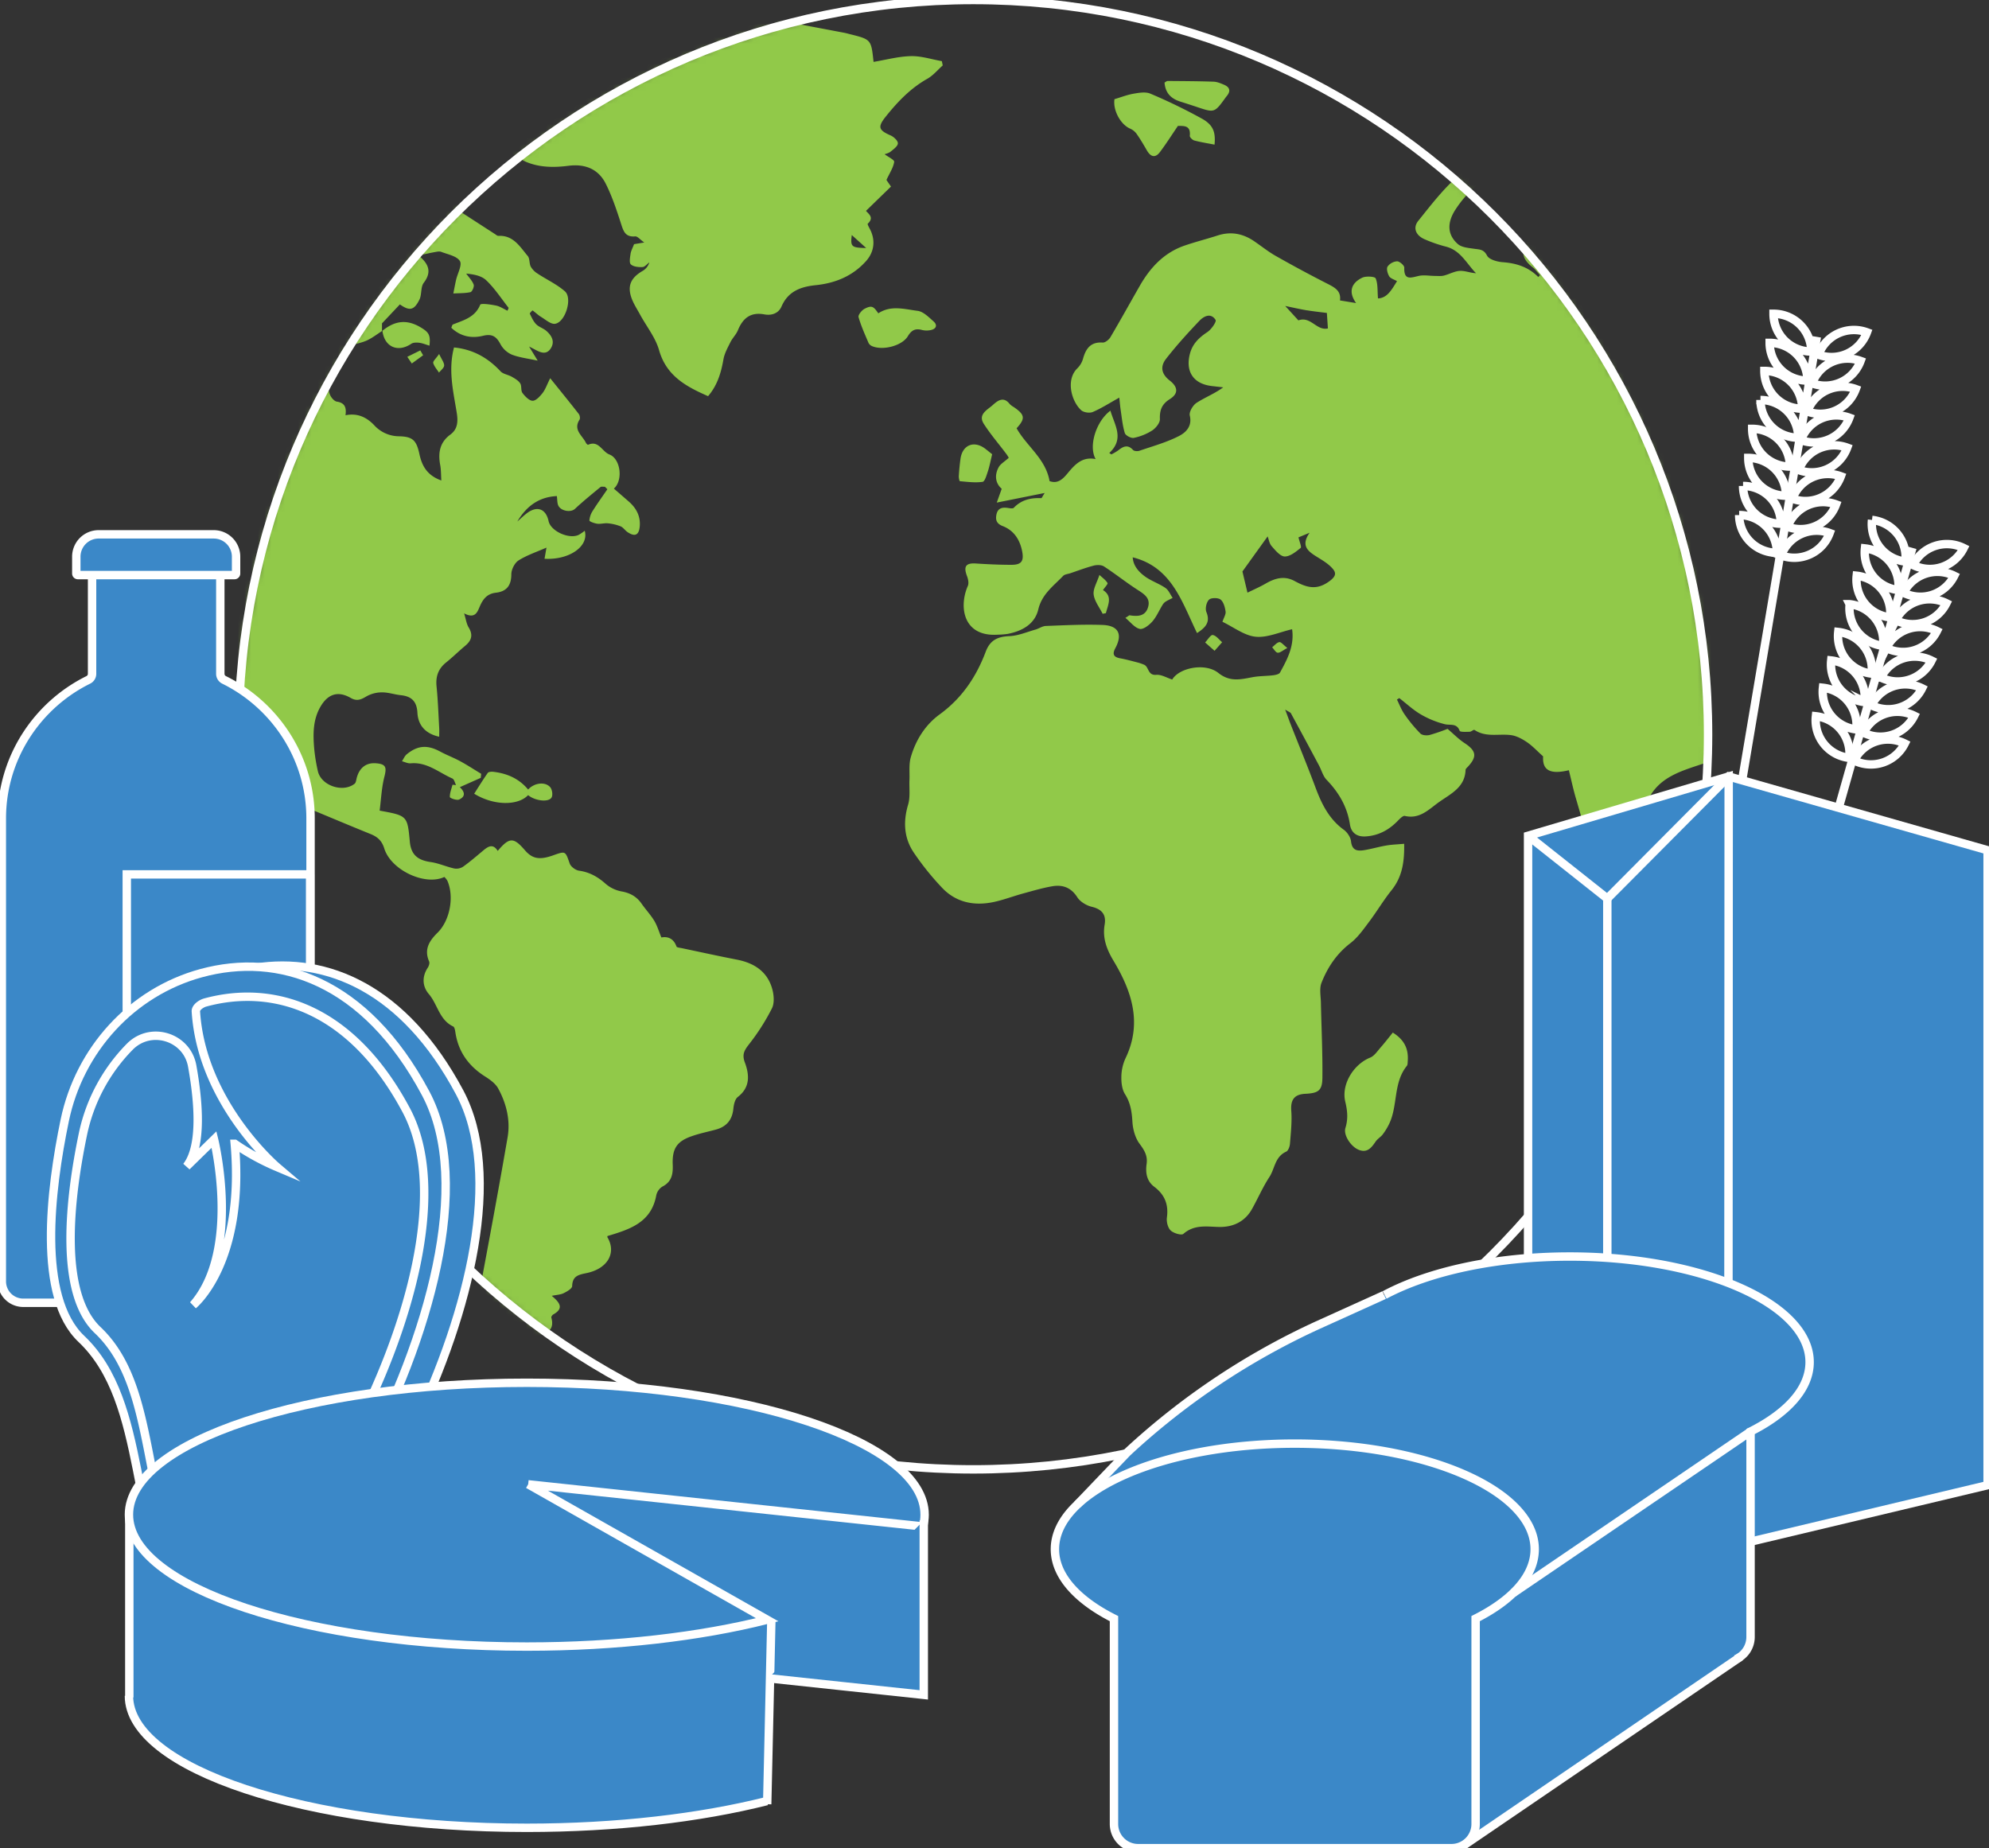 <svg xmlns="http://www.w3.org/2000/svg" width="297" height="276" fill="none"><rect width="100%" height="100%" fill="#333333" stroke="none"/><mask id="a" width="221" height="220" x="35" y="0" maskUnits="userSpaceOnUse" style="mask-type:luminance"><path fill="#fff" d="M145.334 219.43c60.593 0 109.714-49.121 109.714-109.715C255.048 49.122 205.927.001 145.334.001 84.74.001 35.619 49.121 35.619 109.715S84.74 219.43 145.334 219.43z"/></mask><g fill="#91C949" mask="url(#a)"><path d="M110.034 143.308c-2.756-.536-5.489-1.136-8.232-1.715-.271-.057-.722-.089-.787-.242-.437-1.243-1.35-1.53-2.256-1.353-.384-.923-.626-1.772-1.067-2.498-.546-.9-1.286-1.68-1.889-2.548-.736-1.057-1.699-1.597-2.982-1.829a5.05 5.05 0 0 1-2.377-1.13c-1.17-1.049-2.402-1.746-3.979-1.969-.521-.075-1.23-.591-1.398-1.075-.653-1.858-.59-1.882-2.459-1.219-2.045.727-3.114.534-4.234-.767-1.684-1.955-2.312-1.954-4.052.106-.733-1.166-1.475-.642-2.233 0-.965.807-1.92 1.634-2.943 2.362-.39.251-.86.345-1.316.266-1.18-.262-2.323-.787-3.516-.961-1.969-.279-2.937-1.118-3.117-3.037-.364-3.887-.364-3.887-4.508-4.643.218-1.677.29-3.422.713-5.076.362-1.415.224-1.882-1.274-1.996-1.435-.11-2.44.652-2.85 2.146-.088.317-.115.746-.334.918-1.772 1.378-5.003.267-5.483-1.902a25.909 25.909 0 0 1-.55-3.426c-.178-2.12-.182-4.241.934-6.172 1.116-1.932 2.638-2.412 4.528-1.319.906.521 1.532.257 2.34-.231a4.731 4.731 0 0 1 2.313-.604c.94-.01 1.882.325 2.83.423 1.605.167 2.381.935 2.474 2.621.106 1.943 1.277 3.15 3.252 3.581 0-.467.022-.896 0-1.321-.118-2.062-.187-4.135-.394-6.182-.151-1.491.252-2.646 1.428-3.59.984-.787 1.878-1.68 2.847-2.484.968-.803 1.199-1.638.511-2.756-.31-.51-.393-1.168-.671-2.09 1.56.818 1.941-.086 2.29-.915.472-1.13 1.073-2.008 2.44-2.166 1.602-.179 2.319-1.069 2.319-2.756 0-.709.5-1.699 1.084-2.071 1.252-.788 2.707-1.268 4.166-1.912-.112.638-.197 1.144-.291 1.668 3.697.21 6.656-1.859 6.003-4.182a7.87 7.87 0 0 1-.859.59c-1.425.74-4.21-.511-4.538-2.025-.393-1.823-1.675-2.33-3.181-1.233-.53.394-.996.859-1.49 1.29 1.336-2.252 3.185-3.672 5.906-3.802.067.547.049.957.173 1.317.313.906 1.886 1.193 2.528.59 1.22-1.135 2.516-2.189 3.804-3.248.142-.116.443-.037.67-.049l.367.37c-.724 1.06-1.478 2.103-2.165 3.19a3.084 3.084 0 0 0-.518 1.474c0 .16.748.43 1.181.485.52.065 1.067-.117 1.589-.06a6.94 6.94 0 0 1 1.89.451c.394.166.665.613 1.038.863 1.086.73 1.69.46 1.815-.82.145-1.525-.49-2.74-1.613-3.728-.74-.648-1.484-1.29-2.246-1.95 1.421-1.257.996-4.463-.667-5.097-1.099-.417-1.593-2.165-3.184-1.449-.055.026-.262-.161-.321-.287-.51-1.09-1.951-1.92-.959-3.455.122-.197.051-.652-.104-.853-1.315-1.691-2.67-3.347-4.274-5.347-.49.984-.72 1.677-1.144 2.223-.394.496-.985 1.155-1.487 1.145-.502-.01-1.134-.655-1.512-1.167-.268-.362-.085-1.045-.337-1.433-.275-.422-.787-.715-1.256-.985-.54-.309-1.283-.394-1.675-.805-1.888-2.028-4.113-3.288-6.952-3.57-.892 3.381-.108 6.559.406 9.732.208 1.29.165 2.456-.944 3.273-1.608 1.18-1.86 2.746-1.521 4.565.13.697.11 1.422.167 2.296-2.113-.758-2.894-2.166-3.272-3.938-.441-2.057-1-2.616-3.028-2.662a5.052 5.052 0 0 1-3.741-1.671c-1.146-1.197-2.504-1.827-4.27-1.469.155-1.114-.065-1.849-1.282-2.034-.384-.059-.827-.563-1.006-.968-.727-1.63.067-4.375 1.642-5.216 1.108-.59 1.685-1.276 1.463-2.223.907-.271 1.718-.417 2.437-.758.776-.37 1.469-.911 2.195-1.378v-1.145l2.67-2.832c1.431 1.002 2.11.908 2.906-.683.394-.768.171-1.9.66-2.542 1.256-1.651.714-2.846-.766-4.081.88-.187 1.604-.36 2.337-.492.344-.061.748-.164 1.045-.047.985.382 2.315.62 2.78 1.368.368.59-.35 1.85-.569 2.817-.153.672-.273 1.35-.41 2.026.859-.051 1.74-.016 2.56-.197.25-.057.59-.83.478-1.124-.226-.604-.728-1.104-1.116-1.646 1.024.093 2.239.288 2.977.985 1.272 1.204 2.248 2.722 3.347 4.118.03.04-.057.17-.156.441-.58-.271-1.12-.65-1.712-.77-.788-.16-2.255-.373-2.363-.127-.774 1.901-2.485 2.311-4.081 2.953-.1.04-.13.254-.239.484 1.353 1.298 3.013 1.626 4.726 1.205 1.378-.338 2.018.108 2.626 1.266.378.69.975 1.234 1.697 1.548 1.13.439 2.378.574 3.851.897l-1.284-2.11c.463.238.642.329.82.423.828.443 1.726.9 2.402-.118.675-1.018.17-1.941-.656-2.648-.455-.394-1.099-.567-1.508-.985-.41-.417-.682-1.023-.947-1.575-.04-.082.393-.5.41-.486.432.3.808.687 1.255.957.684.411 1.473 1.134 2.11 1.035 1.533-.232 2.63-3.823 1.468-4.843-1.211-1.061-2.737-1.758-4.097-2.658a2.952 2.952 0 0 1-1.005-1.03c-.248-.484-.127-1.206-.45-1.588-1.17-1.388-2.15-3.125-4.381-3.008-.171.01-.358-.17-.528-.278l-5.184-3.357c.591-1.912-.882-3.036-3.648-2.705-.216.642-.425 1.256-.683 2.012l2.038 1.073c-1.434.728-2.052.563-2.304-.738-.208-1.071-.834-1.247-1.722-1.237-1.879.022-3.14 1.105-4.208 2.536l-.394-.297 1.806-3.176c-3.097.536-5.513 4.528-4.422 7.13.06.147.152.393.085.472-1.056 1.252.161 1.28.832 1.433.672.154 1.392.093 1.924.118.141.553.253 1.113.334 1.678.03.317 0 .734-.173.958-.545.674-1.181 1.272-1.913 2.042-.07-.524-.44-1.33-.18-1.748.934-1.498-.393-1.463-1.094-1.701-.394-.136-.93.122-1.128.155-1.004-1.534-1.837-2.953-2.826-4.274-.988-1.321-1.04-2.103.252-3.184.654-.547 1.455-.92 2.095-1.478.605-.528 1.087-1.197 1.66-1.847-2.122-1.225-4.952-1.274-6.56-.067-.483.36-.985 1.427-.788 1.83.839 1.7.335 3.035-.555 4.5-.866 1.425-.443 2.455 1.036 3.207 2.736 1.394 2.756 1.536.449 3.479-.117.096-.237.197-.42.329-.313-.244-.638-.496-.738-.577l1.506-1.451c-.522-.492-.984-1.303-1.575-1.408a6.96 6.96 0 0 0-3.201.197c-.841.268-.936 1.041.037 1.506.59.284 1.22.496 1.933.788-1.622.915-2.937 2.165-4.859 1.484-1.575-.55-3.193-.984-4.355-2.681 1.816.096 3.493.744 4.688-.863.284-.378.88-.787.825-1.092-.077-.441-.573-.859-.984-1.182a2.804 2.804 0 0 0-1.127-.411c-1.378-.292-2.004-1.052-2.023-2.534-.016-1.292-.33-2.591-.617-3.863-.084-.374-.5-.915-.801-.941a1.594 1.594 0 0 0-1.225.59c-.577.828-.996 1.773-1.52 2.73l-1.33-1.867c-.284.506-.404.912-.674 1.152a1.378 1.378 0 0 1-.968.34c-.715-.094-1.412-.326-2.406-.575-.544-1.897-2.205-.87-3.727-.506l.384-1.799c-1.028-.329-1.97-.648-2.92-.925-1.024-.298-2.239-1.032-3.05-.727-1.624.613-3.882.71-4.197 3.19-.056.429-.355.828-.54 1.24-.911 2.032-.91 2.03.996 3.03.123.063.185.27.306.303.756.213 1.677.756 2.248.51 1.097-.476 2.03-1.368 2.969-2.166.848-.714 1.614-1.525 2.416-2.295l.293.319c-2.25 2.213-2.272 2.41-.638 3.018 0 .77-.258 1.697.063 1.99.45.412 1.325.42 2.028.469.622.041 1.256-.095 1.884-.152l.03.197-3.418.985.04.541c3.583.22 6.34 3.938 10.434 1.947l-.307 2.064-7.196.336c.171-.803.415-1.49.394-2.165 0-.184-.816-.479-1.263-.489-3.516-.069-6.89-.83-10.194-1.968-.213-.073-.59-.158-.667-.062-.63.817-1.062.235-1.446-.196-1.043-1.194-2.037-1.071-3.065.011-.29.251-.6.48-.925.684l.49-1.816c-2.233.888-4.15 1.475-5.881 2.41-1.002.542-1.6.445-2.56-.016-3.677-1.772-7.481-1.943-11.251-.7-.833-.288-1.66-.56-2.473-.863-.652-.242-1.42-.38-1.906-.817-1.986-1.788-3.938-1.49-6.103-.313-2.69 1.46-5.48 2.737-8.228 4.091-.36.178-.829.25-1.07.526-.395.455-.903 1.047-.883 1.561.014.357.787.788 1.303.985.739.291 1.595.3 2.306.634.34.159.465.787.687 1.197-.433.037-.937.238-1.29.086-2.683-1.144-3.685-.96-5.532 1.142v.605c.813.458 1.603.966 2.445 1.362a10.37 10.37 0 0 0 2.448.872c.502.095 1.076-.309 1.614-.291.437.014.866.319 1.3.496-.197.431-.272 1-.591 1.262-.494.394-1.156.58-1.754.84-1.72.75-2.991 3.104-2.463 4.852.133.437.8.742 1.265 1.043.61.394 1.379.59 1.869 1.1.801.826 1.64 1.241 2.803 1.15.61-.047 1.24.148 2.12.27-2.053 2.743-5.587 3.519-6.752 7.059 4.343-.668 7.466-2.867 10.602-5.011.984 1.457 1.79.274 2.492-.185.664-.433.752-1.154.032-1.772-1.496-1.284-1.25-2.619.683-3.369v2.418c1.367-.663 2.56-1.022 3.48-1.744 1.18-.938 2.165-1.455 3.346.041.56-.612 1.018-1.118 1.506-1.656 2.447 1.656 4.842 3.324 7.285 4.912 2.144 1.394 4.162 2.816 4.786 5.55.224.985.996 1.623 2.144 1.532 2.075-.165 2.211.061 2.953 2.036.788 2.073 1.609 4.194 2.816 6.032 2.053 3.133 3.335 6.498 2.56 10.126-1.08 4.995 2.559 7.933 4.417 11.661.141.212.341.377.575.477 1.807.927 2.644 2.644 3.715 4.241 2.123 3.162 4.468 6.174 6.747 9.23.266.356.701.59 1.058.88-.26-4.475-3.45-7.297-5.49-10.756a2.92 2.92 0 0 1 1.105.906c1.93 2.39 3.889 4.76 5.76 7.196.788 1.027 1.602 2.124 2.049 3.321.994 2.666 2.858 4.27 5.42 5.304 4.57 1.847 9.098 3.794 13.667 5.645 1.057.429 1.681 1.008 2.042 2.165 1.022 3.241 6.103 5.604 8.97 4.239.172.167.321.354.445.559 1.043 2.387.394 5.938-1.465 7.767-1.233 1.215-2.044 2.487-1.258 4.292.104.239-.034.674-.197.924-.904 1.364-.807 2.823.15 3.937 1.319 1.542 1.565 3.873 3.64 4.848.217.102.287.614.339.951.452 2.872 1.99 4.979 4.43 6.522.742.471 1.555 1.058 1.956 1.796 1.225 2.254 1.837 4.747 1.4 7.284-1.347 7.832-2.811 15.647-4.27 23.459-.223 1.193-.21 2.233.455 3.321.244.394.15 1.412-.177 1.686-1.465 1.226-.806 2.998-1.3 4.457-.337.984-.14 2.156-.352 3.209-.408 2.032-.067 2.731 1.862 3.402.219.081.428.185.624.309-.3.443-.807.882-.724 1.121.332.968.634 2.097 1.333 2.756 1.793 1.695 4.134 2.25 6.546 2.268 1.293 0 2.107-.807 2.242-2.242l-2.738-.764.29-.26c-.414-.738-.745-1.542-1.26-2.199-.727-.926-.86-1.823-.164-2.757.6-.803 1.3-1.533 1.953-2.297 1.148-1.347 1.28-2.629.165-3.938-.758-.894-.53-1.66.307-1.918 1.471-.448 2.166-1.132 1.739-2.697-.034-.126.155-.394.305-.472 1.626-.91.93-1.792-.244-2.77.734-.154 1.31-.168 1.772-.394.5-.246 1.264-.683 1.276-1.057.047-1.507.921-1.692 2.138-1.944 3.181-.657 4.5-3.034 3.134-5.337a.297.297 0 0 1 0-.197c3.316-.998 6.538-2 7.285-6.072a2.06 2.06 0 0 1 .911-1.311c1.422-.729 1.603-1.892 1.548-3.294-.097-2.431.655-3.504 2.953-4.274 1.142-.394 2.329-.63 3.495-.949 1.585-.435 2.441-1.445 2.606-3.113.061-.614.237-1.429.664-1.758 1.896-1.461 1.725-3.347 1.045-5.172-.466-1.252-.013-1.865.689-2.774a31.996 31.996 0 0 0 3.363-5.287c.394-.787.295-2.012.036-2.927-.733-2.585-2.702-3.847-5.269-4.347zm19.291-104.323c1.244-1.393 1.437-3.177.535-4.843-.13-.24-.358-.675-.285-.74 1.014-.931.084-1.475-.262-1.914l3.731-3.628c-.305-.44-.61-.878-.679-.985.492-1.063 1.031-1.852 1.155-2.701.044-.303-.919-.752-1.425-1.138.197-.083.61-.163.894-.394.435-.356 1.071-.809 1.083-1.236.011-.394-.613-.975-1.085-1.181-1.796-.788-1.969-1.255-.727-2.81 1.772-2.213 3.696-4.237 6.214-5.654.864-.487 1.536-1.317 2.295-1.99l-.129-.639c-1.542-.27-3.088-.787-4.621-.75-1.863.043-3.713.551-5.578.86-.354-3.346-.354-3.346-3.505-4.134-.291-.073-.59-.16-.878-.215-3.205-.609-6.41-1.214-9.615-1.815h-1.815c-2.363.878-4.856.963-7.323 1.22a31.48 31.48 0 0 0-3.431.489c-1.223.266-2.132.888-1.713 2.44-1.54-.377-3.115-2.1-4.172.336-.817-.17-1.837-.675-2.166-.394-.697.591-.984.209-1.49-.078-1.465-.82-4.487.078-4.94 1.429-3.258-.545-3.357-.274-3.957 2.58-3.054-.428-4.668.458-5.75 3.206l1.255.654c0 .126-.014.254-.022.38-.59.059-1.199.222-1.772.155-1.356-.157-2.488.12-3.347 1.25a3.08 3.08 0 0 1-.805.666c-1.075.681-1.217 1.536-.213 2.327.642.506 1.485.756 2.23 1.117l-1.712 1.18c.821.61 1.39 1.09 2.012 1.483 2.35 1.489 4.958 1.575 7.594 1.237 2.483-.31 4.454.488 5.56 2.707.93 1.862 1.597 3.869 2.239 5.855.366 1.134.612 2.123 2.144 1.985.342-.032.734.478 1.352.913l-1.522.248c-.228.603-.46 1.005-.521 1.434-.077.537-.23 1.337.045 1.589.394.356 1.15.425 1.742.393.345-.014.674-.449 1.01-.695a2.142 2.142 0 0 1-.998 1.272c-1.673.975-2.274 2.113-1.724 3.857.295.941.872 1.796 1.348 2.676.957 1.762 2.294 3.414 2.83 5.294 1.09 3.843 4.012 5.432 7.319 6.879 1.379-1.6 1.942-3.479 2.294-5.491.156-.892.632-1.742 1.044-2.573.311-.624.854-1.14 1.114-1.772.74-1.816 1.9-2.757 3.965-2.375 1.067.197 2.099-.142 2.55-1.181.984-2.262 2.839-2.943 5.065-3.178 2.928-.295 5.543-1.342 7.563-3.607zM127.19 35.1l2.151 1.941c-2.209-.049-2.371-.19-2.151-1.941zm233.065 9.363a2.413 2.413 0 0 1-1.036-.34c-.951-.49-1.884-1.014-2.823-1.522-.685-.373-1.443-.652-2.044-1.13-1.986-1.576-3.894-3.198-6.708-3.068-1.102.051-2.262-.238-3.329-.575-1.423-.45-2.219-.165-2.691 1.242-.091.268-.173.54-.305.957l-9.333-1.563c-.947-1.652-1.665-2.12-4.217-2.166a18.487 18.487 0 0 1-8.407-2.112c-.943-.498-2.185-.427-3.29-.616-.322-.057-.687-.044-.96-.197-.833-.45-1.63-.961-2.461-1.461.393-2.075.33-2.134-1.772-2.682-.431-.112-.813-.421-1.394-.736 1.555-.354 2.79-.541 3.955-.933.89-.3.929-.918.229-1.605a5.862 5.862 0 0 0-6.456-1.093c-.512.243-1.325.814-1.272 1.093.116.61.679 1.15 1.11 1.676.142.173.502.163.658.334.455.5 1.002.874.756 1.816-.152.573.394 1.325.604 1.968l-1.464 3.013h-3.15c-1.099 0-2.247.197-3.281-.055-1.514-.372-2.667-.298-3.543 1.362-.29-.732-.457-1.423-.339-2.063.197-1.103-.498-2.812-1.662-2.835-2.427-.054-4.306-2.026-7.308-.857-2.922 1.138-6.562.207-9.588-1.522-.788-.445-1.622-.787-2.516-1.205.626-.46 1.254-.955 1.911-1.402 1.036-.702 1.048-1.575.069-2.165-1.4-.833-2.894-1.597-4.447-2.05-1.235-.36-2.829.364-3.544-1.378-.041-.102-.258-.177-.394-.197-1.943-.16-3.815-.07-5.416 1.288a5.322 5.322 0 0 1-1.735 1.047c-4.217 1.349-8.466 2.6-12.669 3.981-.654.215-1.506.845-1.644 1.428-.457 1.953-.758 2.337-2.743 1.99-1.34-.236-2.421.018-3.506.882-.575.46-1.465.546-2.227.75-1.307.355-2.626.668-3.959 1.004-.549-1.98-2.178-2.683-3.776-1.17a41.046 41.046 0 0 0-3.857 4.23c-1.292 1.614-1.028 2.847.6 4.113.408.319.717.764 1.073 1.151-.088.091-.175.182-.261.274-1.471-1.492-3.275-2.063-5.316-2.21-.825-.062-2.026-.395-2.331-.985-.497-.959-1.119-.9-1.902-1.016-.845-.124-1.871-.197-2.451-.703-1.576-1.378-1.656-3.17-.353-5.168 1.969-3.01 4.623-5.149 8.131-6.145 1.449-.413 2.912-.787 4.332-1.3.52-.182.933-.665 1.396-1.01-1.953-.269-3.714-.438-5.432-.24-6.635.764-10.238 5.726-13.995 10.4-.821 1.022-.376 2.136.886 2.713 1.057.47 2.153.85 3.274 1.136 2.192.577 3.062 2.54 4.47 3.967-.869-.047-1.656-.394-2.42-.35-.805.045-1.575.502-2.384.703-.414.102-.868.053-1.304.049-.819 0-1.673-.177-2.451 0-1.181.271-2.225.7-2.152-1.237.014-.323-.695-.945-1.071-.945a1.925 1.925 0 0 0-1.427.788c-.197.327 0 1.041.25 1.457.197.325.713.456 1.163.718-.787 1.256-1.451 2.532-2.843 2.576-.096-1.15 0-2.166-.348-2.993-.114-.28-1.449-.37-2.008-.099-1.619.788-2.115 2.103-.912 3.788l-2.408-.393c.197-1.443-.805-1.947-1.907-2.509a196.151 196.151 0 0 1-7.679-4.134c-1.134-.644-2.166-1.477-3.244-2.211-1.684-1.144-3.483-1.483-5.456-.84-1.626.527-3.29.944-4.906 1.5-3.066 1.053-5.129 3.268-6.694 6.002-1.467 2.56-2.889 5.135-4.389 7.679-.224.38-.787.829-1.161.803-1.806-.118-2.509.904-2.934 2.42a3.25 3.25 0 0 1-.831 1.411c-1.791 1.727-.89 4.96.557 6.275.37.337 1.258.465 1.729.264 1.282-.544 2.467-1.315 3.961-2.144.069.61.116 1.199.197 1.772.179 1.181.284 2.386.628 3.518.11.362.939.803 1.337.72a8.083 8.083 0 0 0 2.745-1.102c.547-.362 1.181-1.138 1.157-1.707-.045-1.356.296-2.236 1.495-2.99 1.299-.82 1.206-1.8-.018-2.757-1.193-.925-1.508-2.03-.553-3.256 1.543-1.98 3.24-3.85 4.973-5.669.657-.689 1.713-1.248 2.418-.135.167.261-.638 1.429-1.233 1.82-1.232.814-2.197 1.737-2.587 3.192-.723 2.694.51 4.544 3.256 4.861l1.705.197c-1.293.95-2.726 1.498-3.986 2.316-.546.354-1.136 1.36-1.006 1.898.393 1.618-.619 2.543-1.609 3.051-1.861.955-3.924 1.522-5.918 2.205-.28.095-.788.061-.951-.124-.813-.882-1.495-.506-2.229.079a7.762 7.762 0 0 1-1.008.59l-.305-.216c2.303-2.128.787-4.164.167-6.318-2.148 1.605-3.3 5.304-2.205 7.23-1.969-.394-3.063.775-4.125 2.051-.704.85-1.462 1.707-2.756 1.24-.575-3.347-3.418-5.2-4.922-7.89 1.333-1.462 1.256-2.013-.425-3.172a2.61 2.61 0 0 1-.605-.45c-.945-1.218-1.846-.462-2.559.178-.788.705-2.211 1.364-1.315 2.772 1.008 1.575 2.248 3.01 3.376 4.513.133.18.252.372.357.57-.64.581-1.237.91-1.51 1.412-.668 1.235-.455 2.422.456 3.213-.293.82-.533 1.497-.736 2.062l7.155-1.436c-.357.554-.437.774-.506.772-1.575-.07-2.973.25-4.109 1.44-.144.15-.591.068-.876.023-.849-.13-1.514.018-1.713.984-.174.845.049 1.379.951 1.731 1.683.662 2.559 2.052 2.894 3.786.277 1.453-.128 1.992-1.609 1.992-1.76 0-3.522-.082-5.278-.196-1.52-.105-1.904.419-1.359 1.868.172.453.306 1.077.128 1.479-1.378 3.15-.683 7.611 4.446 7.284a11.574 11.574 0 0 0 1.506-.118c2.166-.425 4.044-1.447 4.572-3.662.545-2.286 2.268-3.49 3.703-4.995.238-.252.715-.28 1.085-.404 1.162-.393 2.311-.832 3.495-1.14.476-.121 1.143-.12 1.527.129 1.676 1.09 3.243 2.343 4.922 3.433 1.02.662 2.085 1.264 1.648 2.682-.415 1.352-1.575 1.366-2.74 1.181-.073-.01-.164.093-.638.382.777.64 1.378 1.475 2.144 1.646.526.12 1.394-.553 1.866-1.087.622-.7 1-1.614 1.499-2.427.11-.205.263-.384.449-.524.346-.225.732-.394 1.1-.59-.35-.507-.6-1.159-1.075-1.485-.945-.648-2.079-1.022-3.01-1.684-.985-.706-1.808-1.636-1.877-2.89 5.856 1.467 7.348 6.694 9.604 11.31 1.351-.875 1.999-1.667 1.392-3.151-.197-.5 0-1.447.394-1.831.309-.31 1.347-.315 1.725-.024.451.353.659 1.148.752 1.782.063.425-.26.906-.469 1.54 1.703.817 3.272 2.061 4.95 2.232 1.736.176 3.577-.69 5.452-1.12.36 2.489-.717 4.491-1.806 6.468-.14.252-.663.362-1.024.407-1.027.126-2.079.097-3.091.288-1.772.33-3.36.75-5.087-.634-1.969-1.575-5.863-.772-6.891.984-.809-.258-1.626-.772-2.392-.703-1.28.114-1.079-1.19-1.805-1.51a7.471 7.471 0 0 0-1.142-.378c-.829-.216-1.656-.439-2.495-.59-.984-.197-1.108-.674-.663-1.503 1.116-2.08.47-3.386-1.93-3.47-2.813-.101-5.639.047-8.456.153-.522.022-1.022.394-1.547.541-1.278.362-2.56.918-3.853.973-1.762.075-2.904.569-3.57 2.333-1.408 3.741-3.554 6.944-6.867 9.352-2.166 1.575-3.581 3.841-4.32 6.41-.303 1.061-.153 2.253-.197 3.385-.055 1.226.138 2.524-.196 3.666-.755 2.532-.634 4.939.787 7.103a40.94 40.94 0 0 0 4.229 5.282c2.059 2.211 4.739 2.786 7.633 2.204 1.52-.308 2.987-.881 4.489-1.292 1.453-.394 2.904-.831 4.383-1.085 1.545-.264 2.803.181 3.74 1.646.428.67 1.353 1.223 2.152 1.416 1.526.37 2.182 1.167 1.926 2.677-.341 2.012.315 3.704 1.343 5.417 2.734 4.565 4.303 9.314 1.756 14.569a6.86 6.86 0 0 0-.603 2.778c-.015.862.111 1.864.554 2.559.827 1.31 1.01 2.652 1.1 4.135.067 1.124.42 2.396 1.081 3.278.713.953 1.207 1.784 1.038 2.981-.185 1.309 0 2.559 1.13 3.412 1.565 1.181 2.165 2.64 1.9 4.593-.087.626.128 1.518.551 1.933.423.416 1.62.774 1.912.516 1.622-1.427 3.473-1.073 5.315-1.032 2.137.046 3.889-.823 4.922-2.669.892-1.587 1.595-3.247 2.611-4.802.813-1.246.803-3.005 2.495-3.771.311-.139.535-.765.569-1.181.132-1.64.317-3.3.196-4.922-.12-1.622.43-2.459 2.101-2.54 1.926-.094 2.522-.47 2.546-2.362.043-3.757-.146-7.515-.223-11.274-.019-.984-.246-2.081.091-2.941.906-2.31 2.256-4.331 4.3-5.907 1.087-.832 1.925-2.024 2.756-3.134 1.182-1.557 2.176-3.258 3.398-4.778 1.627-2.02 1.934-4.306 1.889-6.938-1.001.09-1.845.114-2.67.256-1.091.185-2.166.502-3.249.685-1.024.173-1.864.102-2.016-1.31-.067-.618-.561-1.352-1.083-1.73-2.244-1.626-3.347-3.938-4.268-6.43-1.144-3.062-2.392-6.084-3.589-9.126-.268-.681-.514-1.378-.894-2.386.496.315.77.394.862.563a779.193 779.193 0 0 1 4.196 7.795c.376.705.59 1.563 1.112 2.112 1.843 1.904 3.099 4.044 3.501 6.694.197 1.262 1.067 1.869 2.394 1.772 1.852-.13 3.363-.927 4.652-2.231.339-.34.847-.897 1.152-.826 2.235.525 3.605-1.008 5.119-2.08 1.723-1.22 3.857-2.181 3.947-4.788 0-.163.209-.332.343-.476 1.414-1.52 1.254-2.384-.486-3.53-.902-.591-1.672-1.39-2.544-2.131-.872.35-1.761.654-2.664.914-.431.11-1.118.061-1.392-.213a21.836 21.836 0 0 1-2.362-2.858c-.475-.674-.768-1.475-1.142-2.217l.352-.217c1.069.825 2.071 1.772 3.229 2.444a13.695 13.695 0 0 0 3.577 1.454c.823.197 1.772-.196 2.209.985.077.207.967.155 1.479.144.252 0 .612-.359.734-.276 1.703 1.156 3.629.537 5.444.776.829.108 1.666.563 2.376 1.043.825.557 1.516 1.313 2.43 2.132-.134 2.026.984 2.757 3.841 2.068.349 1.407.65 2.831 1.059 4.221.776 2.648 1.506 5.316 2.469 7.901.569 1.527 1.595 2.858 3.495 3.782.573-1.461 1.311-2.757 1.561-4.135.368-2.034.414-4.103 2.312-5.487.326-.238.468-.766.63-1.181 1.651-4.288 5.589-5.038 9.253-6.33l3.034 8.405 1.742-.894c1.032 2.56 1.711 5.088 1.495 7.822-.051.67 0 1.443.291 2.024.738 1.463 1.514 2.942 2.508 4.233 1.121 1.453 2.485 2.723 3.78 4.036.176.177.566.144.957.229-.356-1.156-.86-2.099-.901-3.062-.095-2.258-.898-3.938-2.757-5.367-1.9-1.469-2.122-4.351-.59-6.243l5.575 4.831c.302-.196.788-.458 1.229-.787 1.896-1.378 3.418-3.012 3.459-5.538.039-2.261-1.502-3.308-3.211-4.349-.512-.312-.971-1.461-.788-1.997a5.592 5.592 0 0 1 1.859-2.532c.327-.244 1.353.447 2.483.872 1.868-.915 4.185-2.12 6.564-3.189 1.624-.73 3.04-1.518 3.347-3.503.069-.45.449-.921.807-1.248 3.329-3.046 2.707-7.255.787-10.504-.265-.446-.49-.915-.787-1.478.671-.232 1.209-.297 1.575-.579.427-.323 1.055-.921.975-1.248-.123-.498-.715-.996-1.229-1.246-.394-.197-.984.027-1.481 0a14.07 14.07 0 0 1-1.472-.26l-.083-.394 2.953-2.239c.164.788.28 1.333.427 2.028l3.7-1.84c-.658 1.602-1.27 2.992.557 3.561 1.095.34 1.272.984 1.213 1.916a13.804 13.804 0 0 0-.055 1.508c.061 1.307.616 1.632 1.74.95a4.09 4.09 0 0 0 1.296-1.222c1.022-1.575.854-3.128-.284-4.617-.521-.68-1.079-1.4-.216-2.256 1.197-1.181 2.372-2.398 3.616-3.656.292.108.788.47 1.223.411.664-.088 1.435-.315 1.894-.76.876-.85 1.408-2.104 2.363-2.815 2.313-1.725 3.854-3.938 4.88-6.57.13-.33.321-.64.591-1.181.374 5.41.652 5.981 2.628 5.42-.1-1.325-.167-2.676-.319-4.017a41.193 41.193 0 0 0-.691-4.608c-.092-.412-.801-.684-1.226-1.02-.884-1.518-1.843-2.97-3.859-3.436-.817-.197-1.609-.5-2.69-.845 2.005-1.968 3.692-3.7 5.466-5.337a4.011 4.011 0 0 1 1.866-.884c2.363-.472 4.725-.872 7.114-1.22.35-.052.787.295 1.142.52.354.224.59.686.917.72.947.098 1.912.025 2.869.033 1.124 0 1.752-.348 1.771-1.662.028-1.435 2.66-2.931 3.938-2.376 2.282.985 3.778.561 5.141-1.427.234-.343.653-.557.984-.831.16.185.317.372.475.559-2.013 1.892-4.015 3.8-6.051 5.668-.358.329-.84.67-1.295.719-1.13.12-1.486.787-1.709 1.772a31.861 31.861 0 0 0-.514 11.55c.092.447.214.887.366 1.316l.441.079c1.4-2.129 3.16-4.113 4.084-6.432.693-1.745 1.226-3.26 2.902-4.3.97-.6 1.65-1.788.807-2.853-1.059-1.337-.234-2.122.608-2.756a5.864 5.864 0 0 1 5.424-.999c1.249.382 2.081.06 2.938-.846 1.797-1.896 4.062-2.924 6.653-3.239.659-.08 1.319-.17 2.138-.276-.788-1.086-1.514-1.929-2.072-2.866-.59-.984-.59-1.772.898-1.983 1.117-.161 2.483-.136 2.688-1.449 1.228.473 2.419.902 3.585 1.392.506.2.975.483 1.388.837 1.087.984 1.868.939 2.756-.14.831-1.016 1.76-1.953 2.796-3.089-.896-1.13-2.17-2.298-4.211-2.276zM195.159 46.34c.985.164 1.969.264 2.971.394l.154 2.31c-1.685.403-2.56-1.877-4.406-1.2l-1.969-2.153c1.276.264 2.258.49 3.25.655v-.006zm3.296 40.491c-1.912 1.398-3.439.86-5.14-.06-1.505-.818-2.897-.442-4.285.357-.931.538-1.925.965-2.756 1.379-.278-1.166-.5-2.105-.752-3.166 1.107-1.542 2.414-3.361 3.762-5.235.168.429.252 1.057.601 1.455.557.63 1.282 1.53 1.949 1.541.799.016 1.674-.707 2.382-1.278.174-.137-.179-.925-.325-1.575l1.66-.69c-1.339 1.911-.27 2.744 1.006 3.543.805.502 1.662.996 2.304 1.674.695.724.722 1.242-.406 2.061v-.006zm37.24-52.69.331.016.181 3.097-.433.046c-.313-.591-.624-1.182-.947-1.772l.868-1.386zm-2.341 11.158c2.56-1.116 3.253-3.14 2.739-5.98l1.156.692c.642 1.5-1.845 4.934-3.895 5.294v-.006zm71.256 23.155.374.21c-.346.788-.628 1.62-1.083 2.34-.128.207-.758.096-1.159.134.051-.357-.018-.811.177-1.046.5-.592 1.12-1.092 1.691-1.632v-.006zM54.86 10.617a20.406 20.406 0 0 0 4.876 1.825c1.067.268 2.256.052 3.658.052l-2.43.819-3.171-.788 2.402 4.627c-1.96-.707-3.203.104-3.973 1.417-.284.485.248 1.446.415 2.217-.23-.11-.559-.356-.92-.423-.68-.124-1.377-.144-2.07-.207.145.701.157 1.473.48 2.081.256.485.856 1.02 1.366 1.091a23.1 23.1 0 0 0 4.27.197c2.192-.102 4.38-.354 6.567-.55.342-.029.679-.1 1.39-.208l-2.363-1.622c1.524-.845 2.93-1.605 4.314-2.4 1.74-1 1.772-1.203.679-2.818.902-.096 1.8-.167 2.687-.295 3.15-.453 5.4-2.57 7.852-4.302 1.524-1.077 1.514-1.219.305-2.676l5.298-2.57c-2.48-1.668-4.878-1.668-7.284-1.318-3.741.543-7.427 1.09-11.158-.343-1.86-.712-3.713-.185-4.85 1.71-.853 1.42-2.01 1.596-3.604 1.407a10.449 10.449 0 0 0-4.528.5c-1.628.555-1.713 1.752-.209 2.577z"/><path d="M207.976 154.202c-.608.748-1.197 1.516-1.835 2.241-.476.541-.929 1.248-1.547 1.496-2.45.984-4.332 3.963-3.72 6.566.327 1.366.447 2.575.028 3.938-.331 1.071.821 2.793 1.979 3.262 1.299.524 1.919-.339 2.549-1.254.276-.394.75-.66 1.046-1.051a9.145 9.145 0 0 0 .953-1.56c1.327-2.756.59-6.129 2.64-8.663.138-.169.118-.48.138-.728.13-1.764-.465-3.142-2.231-4.247zM25.507 27.402c.646.252 1.53.175 1.97.59.995.941 1.885.483 2.915.225 1.528-.394 3.1-.59 4.65-.88.882-.168 1.758-.368 2.84-.59 1.01.871 1.378.818 2.271-.554.926.142 1.89.153 2.757.457 1.022.36 2.043.445 2.545-.5.416-.788.739-2.203.33-2.69-.556-.657-1.983-1.138-2.8-.896-1.475.437-2.684.865-3.663-.724-1.508.736-.996 1.807-.59 2.829l-1.114.898c-.985-.658-.497-3.192-2.434-2.229l-2.778-1.282-.246 2.075c-2.19-.923-4.471-2.165-7.088-1.067-.122.497-.136 1.067-.407 1.457-.934 1.34-.715 2.276.842 2.88zm143.247-8.192c.384.169.716.436.963.774.555.788 1.051 1.633 1.536 2.475.569.985 1.262 1.182 1.968.227.92-1.225 1.741-2.522 2.67-3.889.827.034 1.936-.142 1.772 1.485-.022.216.394.626.675.7.985.262 1.995.416 3.019.617.175-1.878-.197-2.928-1.865-3.87a81.806 81.806 0 0 0-7.712-3.741c-.705-.304-1.673-.142-2.488 0-.973.165-1.91.537-2.877.822-.254 1.642.896 3.777 2.339 4.4zm-120.439.595c-.234.378-.305.563-.435.687-1.254 1.203-1.13 2.177.43 2.788.923.36 1.901.59 2.862.866.833 3.32 1.16 3.516 4.637 3.49 1.025 0 2.08.25 3.077.542 2.022.59 3.888.347 5.591-.862.553-.394.973-.97 1.575-1.597-1.146-.272-2.01-.295-2.671-.673-1.451-.827-2.954-.85-4.529-.709-.949.113-1.904.163-2.86.15-.628-.028-1.733-.197-1.79-.479-.437-2.134-2.44-1.969-3.758-2.756-.073-.043-.11-.146-.17-.23l1.122-.957c-.83-.44-2.006-.713-2.086-1.182-.158-.925-.601-1.171-1.318-1.348-.716-.177-1.456-.488-2.177-.47-.264 0-.807.881-.71 1.208.434 1.441 1.564 1.904 3.21 1.532zm.534-4.365a10.22 10.22 0 0 1 1.378-.01c-.057.522-.291 1.205-.118 1.33 1.059.775 2.152 1.576 3.347 2.064.957.394 1.848-.069 2.362-1.085a2.12 2.12 0 0 1 .808-.842c1.518-.839 1.628-1.182.888-2.757-1.379-2.921-4.659-2.715-6.947-4.134-.366-.229-1.553.854-2.362 1.33-.217.13-.435.255-.642.394-.984.682-1.09 1.576-.732 2.658.358 1.083 1.07 1.186 2.018 1.052zm86.716 34.762c.533-.882 1.104-1.195 2.091-.929.441.11.902.115 1.346.016.809-.18 1.014-.746.394-1.294-.717-.634-1.532-1.472-2.384-1.575-1.939-.244-3.989-.882-5.863.372-.729-1.07-.995-1.22-2.05-.679-.423.217-.984.922-.898 1.24.372 1.328.955 2.597 1.495 3.871.12.217.313.385.545.475 1.616.675 4.45-.053 5.324-1.497zm-63.717 65.354c-1.043-.632-2.065-1.301-3.134-1.882-.965-.526-2.006-.91-2.971-1.431-1.892-1.026-3.347-.957-5.003.394-.315.257-.482.693-.718 1.045.435.11.882.35 1.3.311 2.444-.228 4.208 1.378 6.228 2.266.274.12.368.642.546.985l-.528-.054c-.154.613-.42 1.231-.394 1.833 0 .166 1.022.538 1.378.376 1.123-.509.723-1.279.107-1.846l3.13-1.394.06-.603zm7.012 3.184c.984.848 3.066 1.122 3.505.348.21-.37.084-1.201-.213-1.537-.774-.874-2.406-.632-3.292.358-1.353-1.64-3.15-2.416-5.213-2.652-.272-.029-.697 0-.82.175-.694.985-1.32 2.006-2.021 3.099 2.984 1.831 6.566 1.786 8.054.209zM40.295 32.06c.591.528 1.225 1.02 1.81 1.56 1.996 1.848 1.998 1.864 4.089.35.228-.166.526-.656.453-.76-.894-1.284-.248-2.601-.167-3.906.067-1.071-.363-1.502-1.46-1.11-.844.302-1.726.503-2.57.805-.489.175-1.237.38-1.33.716-.108.404.357.965.605 1.526l-1.497.394c.034.242.01.382.067.425zm135.999-16.871c.815.252 1.626.52 2.435.787 2.621.882 2.621.884 4.286-1.42.059-.08.122-.16.185-.237.609-.737.418-1.306-.411-1.658-.502-.215-1.044-.445-1.575-.463-2.288-.079-4.578-.087-6.868-.106-.126 0-.256.13-.456.24.128 1.63 1.041 2.433 2.404 2.857zM37.295 18.57c.34.1.693.154 1.047.162 1.52-.044 2.843.342 4.015 1.378.344.303.984.276 1.484.394.113-.516.35-1.04.317-1.546-.177-2.605-2.953-4.623-6.042-4.447-1.274.07-1.821 1.012-1.323 2.189.207.494.285 1.041.502 1.87zm106.041 53.29c1.128.1 2.282.255 3.386.096.335-.047.591-.985.788-1.562.25-.752.394-1.541.64-2.559-.217-.173-.601-.49-.985-.787-1.683-1.316-3.441-.638-3.741 1.454a31.823 31.823 0 0 0-.25 2.544c-.027.278.077.807.162.813zM57.104 49.395l-.045.03v.01l.045-.04zm4.311 1.941c.296-.197.788-.197 1.181-.15.509.067 1 .276 1.532.434.16-1.475-.043-1.922-1.051-2.572-2.14-1.378-3.995-1.268-5.971.347.283 2.414 2.3 3.301 4.31 1.941zm154.621-38.3c.151.505.254 1.423.46 1.449 1.095.136 2.204.119 3.294-.054.366-.06.762-.75.888-1.22.156-.573-2.313-3.16-2.937-3.172-1.422-.026-2.497.541-3.249 2.022l1.969.847-.425.128zm-8.788 1.948a7.728 7.728 0 0 0 2.666-.9c.604-.339 1.453-1.038 1.427-1.538-.055-1.092-1.14-1.36-2.063-1.16-1.65.363-3.099 1.12-4.005 3.06.77.227 1.398.614 1.975.538zm18.582-2.651.236.465.995-1c-.408-.172-.851-.542-1.217-.477-.788.144-1.349.333-2.093-.425-.409-.414-1.638-.12-2.459.041-.197.04-.248.825-.366 1.268.748.155 1.494.427 2.244.439.884.014 1.772-.197 2.66-.311zM46.715 26.573c.112.591.94 1.058 1.675 1.794l2.054-1.648c-.862-.59-1.691-1.26-2.628-1.699-.126-.05-1.188 1.095-1.101 1.553zm118.663 60.491c-.298-.474-.798-.823-1.211-1.208-.366 1.145-.967 2.083-.861 2.93.128 1 .869 1.92 1.343 2.876l.484-.1c.309-1.237 1.044-2.513-.435-3.442.278-.416.766-.916.68-1.056zm78.356 42.105c-.099-.065-.748.419-.882.756-.551 1.378-.532 2.717.557 3.843l.565.061c.262-1.181.612-2.362.729-3.567.033-.353-.562-.827-.969-1.093zM88.128 207.353c-.743.477-1.453 1.004-2.166 1.514.514.414 1.01.857 1.555 1.229.181.124.487.065.735.09l.25.331 1.935-1.445c-.577-.528-1.144-1.069-1.738-1.575-.146-.116-.457-.213-.571-.144z"/><path d="M37.383 22.13c.027.032.799-.36.88-.65.218-.787-.902-2.035-2.05-2.108-.099.152-.488.555-.413.673a15.46 15.46 0 0 0 1.583 2.085zm143.707 72.7c-.315-.049-.756.713-1.14 1.113l1.41 1.244 1.132-1.28c-.463-.388-.892-.998-1.402-1.077zm31.882-80.38c.518-.078.973-.563 1.891-1.167-.865-.45-1.329-.904-1.664-.821-.449.112-.798.636-1.181.984.32.357.695 1.044.954 1.005zM64.69 54.2c.138.52.557.967.86 1.443.276-.35.756-.695.77-1.055.016-.44-.362-.892-.748-1.727-.479.695-.947 1.087-.882 1.34zm-3.198.082 1.689-1.228-.425-.73-1.936.962c.225.333.447.665.672.996zm129.299 43.192c.362.025.756-.349 1.437-.71-.591-.452-.939-.918-1.197-.873-.394.07-.719.496-1.073.77.276.289.536.791.833.813zM44.919 14.207l-1.719-.418-.228.86 1.7.568c.084-.337.166-.673.247-1.01zm211.249-3.057a11.995 11.995 0 0 0-1.422-.749c-.061-.023-.323.46-.49.711l1.522.787.39-.75z"/></g><path stroke="#fff" stroke-miterlimit="10" stroke-width="1.255" d="M145.337 219.429c60.594 0 109.715-49.121 109.715-109.715C255.052 49.121 205.931 0 145.337 0 84.744 0 35.623 49.12 35.623 109.714s49.12 109.715 109.714 109.715z"/><path fill="#3B88C8" d="M13.748 85.912v14.686a1.01 1.01 0 0 1-.545.923c-7.64 3.764-12.93 11.642-12.93 20.694v69.151a3.197 3.197 0 0 0 3.186 3.186h39.727a3.196 3.196 0 0 0 3.185-3.186v-69.151c0-9.056-5.29-16.932-12.929-20.694a1.01 1.01 0 0 1-.545-.923V85.912"/><path stroke="#fff" stroke-miterlimit="10" stroke-width="1.255" d="M13.748 85.912v14.686a1.01 1.01 0 0 1-.545.923c-7.64 3.764-12.93 11.642-12.93 20.694v69.151a3.197 3.197 0 0 0 3.186 3.186h39.727a3.196 3.196 0 0 0 3.185-3.186v-69.151c0-9.056-5.29-16.932-12.929-20.694a1.01 1.01 0 0 1-.545-.923V85.912"/><path fill="#3B88C8" stroke="#fff" stroke-miterlimit="10" stroke-width="1.255" d="M14.732 79.796h17.184a3.335 3.335 0 0 1 3.335 3.335v2.512a.236.236 0 0 1-.236.237H11.63a.236.236 0 0 1-.236-.237v-2.51a3.336 3.336 0 0 1 3.337-3.337zm31.578 50.78H18.932v35.63h27.376v-35.63z"/><path stroke="#fff" stroke-miterlimit="10" stroke-width="1.255" d="m254.479 150.116 16.813-99.813m-8.414 9.432a5.636 5.636 0 0 1 5.637 5.63 5.63 5.63 0 0 1-3.986-1.652 5.623 5.623 0 0 1-1.651-3.986v.008zm.581-4.343a5.64 5.64 0 0 1 5.639 5.64 5.638 5.638 0 0 1-5.639-5.64zm.788-4.19a5.637 5.637 0 0 1 5.637 5.637 5.637 5.637 0 0 1-5.637-5.637zm.576-4.345a5.637 5.637 0 0 1 5.637 5.637 5.637 5.637 0 0 1-5.637-5.637zm-5.13 30.058a5.637 5.637 0 0 1 5.637 5.637 5.637 5.637 0 0 1-5.637-5.637zm.583-4.345a5.637 5.637 0 0 1 5.637 5.637 5.637 5.637 0 0 1-5.637-5.637z"/><path stroke="#fff" stroke-miterlimit="10" stroke-width="1.255" d="M261.053 68.383a5.64 5.64 0 0 1 5.21 3.485c.282.685.428 1.419.426 2.16a5.639 5.639 0 0 1-5.207-3.48 5.642 5.642 0 0 1-.429-2.157v-.008z"/><path stroke="#fff" stroke-miterlimit="10" stroke-width="1.255" d="M261.636 64.041a5.639 5.639 0 0 1 5.636 5.637 5.636 5.636 0 0 1-5.636-5.637zm7.277 1.684a5.637 5.637 0 0 1 7.236-3.344 5.625 5.625 0 0 1-2.925 3.17 5.639 5.639 0 0 1-4.311.174zm.954-4.278a5.637 5.637 0 0 1 7.237-3.344 5.64 5.64 0 0 1-7.237 3.344zm.718-4.201a5.637 5.637 0 0 1 7.236-3.344 5.626 5.626 0 0 1-2.925 3.17 5.639 5.639 0 0 1-4.311.174zm.954-4.276a5.645 5.645 0 0 1 2.926-3.17 5.634 5.634 0 0 1 4.31-.174 5.635 5.635 0 0 1-7.236 3.344zm-5.568 29.976a5.635 5.635 0 0 1 7.236-3.343 5.633 5.633 0 0 1-7.236 3.343zm.952-4.276a5.634 5.634 0 0 1 7.236-3.343 5.625 5.625 0 0 1-2.925 3.17 5.64 5.64 0 0 1-4.311.174zm.718-4.198a5.625 5.625 0 0 1 2.925-3.17 5.639 5.639 0 0 1 4.311-.174 5.642 5.642 0 0 1-2.926 3.17 5.634 5.634 0 0 1-4.31.174zm.951-4.279a5.635 5.635 0 0 1 7.236-3.342 5.638 5.638 0 0 1-7.236 3.342zM257.96 179.199l27.601-97.384m-9.366 8.415a5.64 5.64 0 0 1 4.797 4.027c.208.71.273 1.455.192 2.191a5.636 5.636 0 0 1-4.989-6.217z"/><path stroke="#fff" stroke-miterlimit="10" stroke-width="1.255" d="M277.246 85.978a5.636 5.636 0 0 1 4.989 6.218 5.635 5.635 0 0 1-4.989-6.218zm1.231-4.081a5.638 5.638 0 0 1 4.988 6.218 5.638 5.638 0 0 1-4.988-6.218zm1.056-4.252a5.636 5.636 0 0 1 4.989 6.218 5.636 5.636 0 0 1-4.989-6.218zm-8.381 29.316a5.636 5.636 0 0 1 4.989 6.218 5.636 5.636 0 0 1-4.989-6.218zm1.053-4.251a5.636 5.636 0 0 1 4.989 6.218 5.636 5.636 0 0 1-4.989-6.218zm1.233-4.081a5.637 5.637 0 0 1 4.988 6.218 5.636 5.636 0 0 1-4.988-6.218zm1.049-4.252a5.638 5.638 0 0 1 4.989 6.218 5.636 5.636 0 0 1-4.989-6.218zm7.177 2.391a5.631 5.631 0 0 1 3.255-2.832 5.633 5.633 0 0 1 4.303.298 5.636 5.636 0 0 1-7.558 2.534zm1.414-4.15a5.638 5.638 0 0 1 7.558-2.533 5.633 5.633 0 0 1-7.558 2.533zm1.17-4.096a5.635 5.635 0 0 1 7.558-2.534 5.636 5.636 0 0 1-7.558 2.534zm1.414-4.148a5.638 5.638 0 0 1 7.558-2.533 5.633 5.633 0 0 1-7.558 2.533zm-8.801 29.194a5.635 5.635 0 0 1 7.559-2.534 5.638 5.638 0 0 1-7.559 2.534zm1.412-4.148a5.641 5.641 0 0 1 7.559-2.533 5.638 5.638 0 0 1-7.559 2.533zm1.173-4.098a5.643 5.643 0 0 1 5.436-3.111c.739.051 1.46.247 2.123.577a5.638 5.638 0 0 1-7.559 2.534zm1.414-4.144a5.638 5.638 0 0 1 7.559-2.533 5.645 5.645 0 0 1-5.436 3.11 5.634 5.634 0 0 1-2.123-.577z"/><path fill="#3B88C8" d="M35.657 244.445c12.538.569 46.102-56.732 32.96-81.348-8.255-15.463-19.796-20.263-30.507-18.578"/><path stroke="#fff" stroke-miterlimit="10" stroke-width="1.255" d="M35.657 244.445c12.538.569 46.102-56.732 32.96-81.348-8.255-15.463-19.796-20.263-30.507-18.578"/><path stroke="#fff" stroke-miterlimit="10" stroke-width="1.673" d="m31.408 244.554 7.403.071"/><path fill="#3B88C8" stroke="#fff" stroke-miterlimit="10" stroke-width="1.255" d="M30.05 145.323c-10.395 2.835-18.19 11.44-20.383 21.989-2.165 10.435-4.106 26.382 2.471 32.618 10.13 9.59 6.964 28.404 15.403 42.692 8.438 14.287 50.462-52.298 36.011-79.366-9.03-16.918-21.995-21.072-33.501-17.933z"/><path fill="#3B88C8" stroke="#fff" stroke-miterlimit="10" stroke-width="1.255" d="M29.246 151.035c-.038-.59.803-1.163 1.39-1.323 10.31-2.811 21.926.912 30.018 16.068 12.947 24.252-24.705 83.913-32.265 71.11-7.56-12.804-4.725-29.659-13.801-38.253-5.895-5.579-4.156-19.885-2.215-29.223a26.244 26.244 0 0 1 7.017-13.112c3.124-3.15 8.527-1.477 9.31 2.896.967 5.385 1.5 11.998-.837 14.985l4.098-4.007s4.083 16.517-3.11 24.711c0 0 7.752-6.23 6.205-24.073a35.203 35.203 0 0 0 6.286 3.453s-11.234-9.552-12.096-23.232z"/><path fill="#3B88C8" d="M78.661 206.496c-32.808 0-59.407 8.822-59.407 19.704 0 .28.018.559.053.837v26.228h-.053c0 10.882 26.599 19.704 59.407 19.704 13.469 0 25.892-1.488 35.856-3.992v-18.379l.213.031.252.028 22.838 2.437.126.012v-25.634c.081-.42.122-.846.122-1.274-.002-10.886-26.598-19.702-59.407-19.702z"/><path fill="#3B88C8" d="M114.517 268.963c-9.966 2.506-22.387 3.993-35.858 3.993-32.808 0-59.405-8.822-59.405-19.704"/><path stroke="#fff" stroke-miterlimit="10" stroke-width="1.255" d="M114.517 268.963c-9.966 2.506-22.387 3.993-35.858 3.993-32.808 0-59.405-8.822-59.405-19.704m.055.235v-27.193m95.248 43.145.62-27.441"/><path fill="#3B88C8" d="m78.866 221.656 35.693 20.232c-9.972 2.512-22.412 4.004-35.9 4.004-32.808 0-59.405-8.822-59.405-19.704 0-10.881 26.597-19.692 59.405-19.692s59.407 8.82 59.407 19.704c0 .599-.08 1.194-.236 1.772"/><path stroke="#fff" stroke-miterlimit="10" stroke-width="1.255" d="m78.866 221.656 35.693 20.232c-9.972 2.512-22.412 4.004-35.9 4.004-32.808 0-59.405-8.822-59.405-19.704 0-10.881 26.597-19.692 59.405-19.692s59.407 8.82 59.407 19.704c0 .599-.08 1.194-.236 1.772m-.015-.017-58.949-6.292"/><path fill="#3B88C8" d="m114.729 250.624 23.084 2.465.126.014v-26.049"/><path stroke="#fff" stroke-miterlimit="10" stroke-width="1.255" d="m114.729 250.624 23.084 2.465.126.014v-26.049"/><path fill="#3B88C8" d="m258.129 115.971-29.957 8.85v96.08l29.906 10.126 38.715-9.228v-94.817l-38.664-11.011z"/><path stroke="#fff" stroke-miterlimit="10" stroke-width="1.255" d="m258.078 231.016-29.906-10.126v-96.08l29.957-8.85-.051 115.056z"/><path stroke="#fff" stroke-miterlimit="10" stroke-width="1.255" d="m228.172 124.81 11.834 9.375 18.123-18.225 38.664 11.012v94.818l-38.715 9.226-18.072-19.238"/><path stroke="#fff" stroke-miterlimit="10" stroke-width="1.255" d="m228.172 220.889 11.834-9.111v-77.593"/><path fill="#3B88C8" d="M234.393 187.652c-11.128 0-21.066 2.235-27.64 5.739l.041.046-.112-.036-10.002 4.529a107.683 107.683 0 0 0-28.37 18.977l-7.44 7.775c-2.154 2.028-3.359 4.29-3.359 6.676 0 3.967 3.327 7.594 8.82 10.364v30.68a3.611 3.611 0 0 0 3.599 3.599h46.803c.585 0 1.161-.144 1.677-.419l.067.063 41.43-28.245h-.027a3.598 3.598 0 0 0 1.506-2.922v-30.697c5.493-2.773 8.82-6.397 8.82-10.364.008-8.704-16.028-15.765-35.813-15.765z"/><path stroke="#fff" stroke-miterlimit="10" stroke-width="1.255" d="M229.162 231.354c0-8.71-16.038-15.772-35.821-15.772-19.783 0-35.82 7.062-35.82 15.772 0 3.967 3.327 7.592 8.82 10.364v30.68a3.603 3.603 0 0 0 1.057 2.542 3.603 3.603 0 0 0 2.542 1.057h46.803a3.606 3.606 0 0 0 3.599-3.599v-30.68c5.493-2.772 8.82-6.397 8.82-10.364zm30.024 16.432a3.609 3.609 0 0 0 2.209-3.317v-30.688c5.493-2.772 8.82-6.397 8.82-10.364 0-8.712-16.036-15.772-35.821-15.772-11.128 0-21.066 2.234-27.64 5.739"/><path stroke="#fff" stroke-miterlimit="10" stroke-width="1.255" d="m160.869 224.682 7.44-7.775a107.672 107.672 0 0 1 28.371-18.977l10.002-4.529m11.803 82.239 41.43-28.244m-33.99-9.478 35.466-24.13"/></svg>